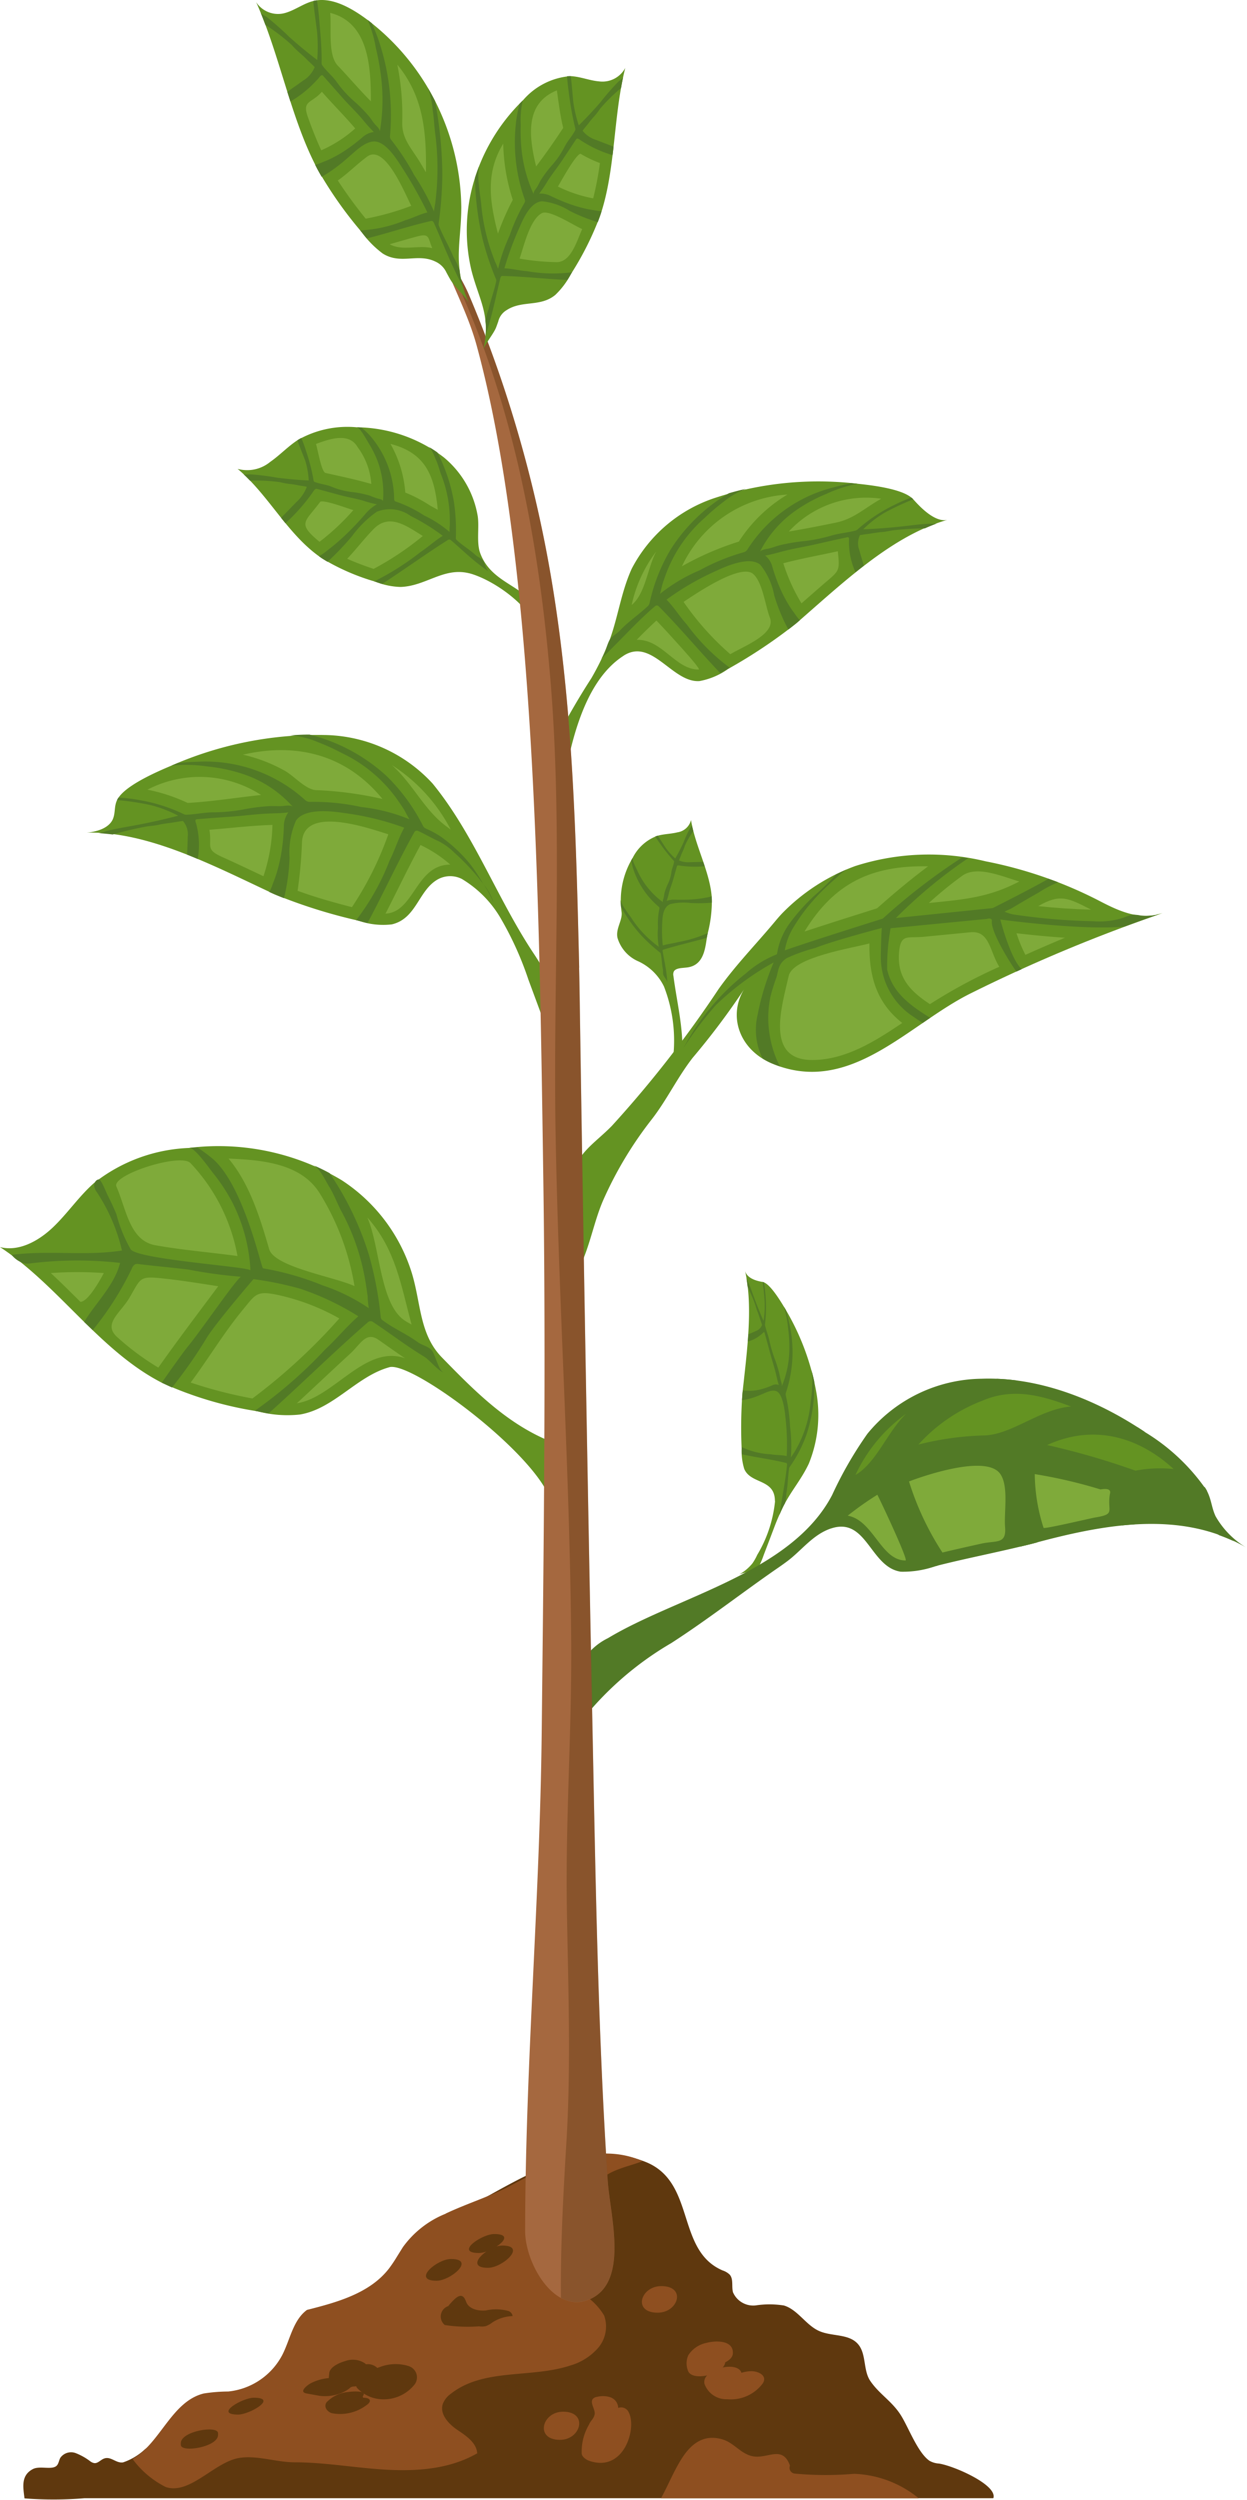 <svg id="Group_2863" data-name="Group 2863" xmlns="http://www.w3.org/2000/svg" xmlns:xlink="http://www.w3.org/1999/xlink" width="97.085" height="194.579" viewBox="0 0 97.085 194.579">
  <defs>
    <clipPath id="clip-path">
      <rect id="Rectangle_1078" data-name="Rectangle 1078" width="97.085" height="194.579" fill="none"/>
    </clipPath>
    <clipPath id="clip-path-3">
      <rect id="Rectangle_1076" data-name="Rectangle 1076" width="14.264" height="162.485" transform="translate(33.582 16.707)" fill="none"/>
    </clipPath>
  </defs>
  <g id="Group_2868" data-name="Group 2868" clip-path="url(#clip-path)">
    <g id="Group_2867" data-name="Group 2867">
      <g id="Group_2866" data-name="Group 2866" clip-path="url(#clip-path)">
        <path id="Path_3692" data-name="Path 3692" d="M73.1,191.76a1.7,1.7,0,0,1-.743-.22c-.89-.624-1.59-2.5-2.171-3.461-.7-1.16-1.708-1.687-2.431-2.752-.564-.833-.294-2.083-.941-2.849-.712-.844-2.043-.592-3.041-1.036-1.032-.46-1.658-1.654-2.737-1.984a7.144,7.144,0,0,0-2.19-.009,1.716,1.716,0,0,1-1.781-1.024c-.118-.457.051-1.014-.253-1.369a1.436,1.436,0,0,0-.555-.328c-3.667-1.573-2.05-6.921-6.045-8.466-5.609-2.17-10.574,2.1-15.376,4.324-2.371,1.1-10.1,12.779-13.681,13.926-1.839.588-5.187.353-6.835,1.553-1.077.79-1.985,1.783-3.045,2.593a4.733,4.733,0,0,1-1.692,1.011c-.554.091-.957-.511-1.5-.291-.256.1-.461.374-.736.348a.723.723,0,0,1-.3-.126,4.651,4.651,0,0,0-1.167-.658,1.023,1.023,0,0,0-1.185.375c-.117.216-.13.5-.326.647-.393.294-1.289-.048-1.813.228-.963.505-.742,1.462-.649,2.28a29.429,29.429,0,0,0,4.675-.013H77.335c.354-1.012-3.031-2.514-4.239-2.7" fill="#5f380e"/>
        <path id="Path_3693" data-name="Path 3693" d="M34.7,172.312a7.58,7.58,0,0,0-3.338,2.609l-.453.727a11.01,11.01,0,0,1-.624.93C28.8,178.5,26.26,179.207,23.9,179.8c-1.1.81-1.31,2.331-1.939,3.539a5.362,5.362,0,0,1-4.19,2.813,12.667,12.667,0,0,0-1.912.155c-2.506.621-3.369,3.863-5.538,5.1a7.26,7.26,0,0,0,2.584,2.181c1.88.626,3.778-1.941,5.709-2.262,1.381-.231,2.9.336,4.316.337,2.05,0,4.08.325,6.119.5,2.761.244,5.686.189,8.105-1.2-.058-.834-.864-1.36-1.545-1.822s-1.391-1.222-1.137-2.017a1.759,1.759,0,0,1,.633-.8c2.556-2.011,6.246-1.186,9.312-2.2a4.533,4.533,0,0,0,2.173-1.393,2.557,2.557,0,0,0,.444-2.494,4.879,4.879,0,0,0-2.032-1.87c-3.187-2.158.335-3.49.906-5.792.218-.878.039-1.808.586-2.589.76-1.087,2.4-1.309,3.532-1.767-3.557-1.558-7.214.28-10.351,1.948-1.449.772-3.32,1.352-4.98,2.137" fill="#8e4f20"/>
        <path id="Path_3694" data-name="Path 3694" d="M71.521,194.459a8.413,8.413,0,0,0-5.022-1.9,26.343,26.343,0,0,1-4.494-.005c-.082-.011-.125-.01-.172-.018a.452.452,0,0,1-.33-.616c-.614-1.691-1.817-.41-3.038-.76-.883-.252-1.361-1.054-2.283-1.3-1.41-.381-2.378.339-3.154,1.588-.616.991-1.042,2.074-1.566,3.013Z" fill="#8e4f20"/>
        <path id="Path_3695" data-name="Path 3695" d="M43.844,187.723c-1.66,0-2.22,2.192-.253,2.192,1.66,0,2.22-2.192.253-2.192" fill="#8e4f20"/>
        <path id="Path_3696" data-name="Path 3696" d="M48.957,187.789a.651.651,0,0,0-.828-.359.905.905,0,0,0-.594-.825,1.871,1.871,0,0,0-1.052-.036.526.526,0,0,0-.342.174c-.217.313.228.83.153,1.192s-.318.488-.431.784a4.125,4.125,0,0,0-.574,2.274c.032.275.384.486.6.56,2.71.919,3.7-2.558,3.067-3.764" fill="#8e4f20"/>
        <path id="Path_3697" data-name="Path 3697" d="M58.591,184.571a2.584,2.584,0,0,0-.864.127c-.149-.46-.811-.553-1.464-.415a.715.715,0,0,0,.2-.4c.313-.164.572-.385.593-.674.074-1.091-1.381-1.029-2.087-.835a2.195,2.195,0,0,0-1.377.948,1.529,1.529,0,0,0-.044,1.17c.132.478.829.558,1.509.406a.712.712,0,0,0-.213.647,1.8,1.8,0,0,0,1.775,1.208,3.1,3.1,0,0,0,2.771-1.239c.374-.591-.324-.916-.8-.939" fill="#8e4f20"/>
        <path id="Path_3698" data-name="Path 3698" d="M51.484,177.948c-1.615,0-2.257,2.07-.284,2.07,1.615,0,2.257-2.07.284-2.07" fill="#8e4f20"/>
        <path id="Path_3699" data-name="Path 3699" d="M31.838,184.179a3.423,3.423,0,0,0-2.276.074c-.054.018-.12.039-.19.065a1.044,1.044,0,0,0-.766-.294c-.23.006-.072.034-.182-.057a1.713,1.713,0,0,0-1.546-.184c-.4.111-1.2.435-1.248.952-.011.124-.022.249-.032.373a3.767,3.767,0,0,0-1.383.391c-.225.114-1.017.684-.347.805l1,.182a3.37,3.37,0,0,0,2.028-.371,2.1,2.1,0,0,0,.415-.3c.049-.015.1-.032.153-.05.106,0,.19-.014.271-.02a.359.359,0,0,0,.117.182,2.785,2.785,0,0,0,1.984.833,3.057,3.057,0,0,0,2.466-1.187.92.92,0,0,0-.462-1.39" fill="#5f380e"/>
        <path id="Path_3700" data-name="Path 3700" d="M28.28,186.633a.122.122,0,0,1,0-.165c.3-.442-1.052-.3-1.157-.279a2.646,2.646,0,0,0-1.7.806c-.242.358.054.728.4.842a3.4,3.4,0,0,0,2.629-.564c.1-.07.389-.254.341-.437s-.391-.2-.508-.2" fill="#5f380e"/>
        <path id="Path_3701" data-name="Path 3701" d="M35.113,175.837c-1.1,0-3.074,1.694-1.125,1.694,1.1,0,3.074-1.694,1.125-1.694" fill="#5f380e"/>
        <path id="Path_3702" data-name="Path 3702" d="M36.191,178.941c-.308-.538-.763-.047-1.2.446a.8.8,0,0,0-.082.115.852.852,0,0,0-.276,1.477,11.948,11.948,0,0,0,2.659.1,1.469,1.469,0,0,0,.525-.014,1.942,1.942,0,0,0,.523-.292,3.045,3.045,0,0,1,1.568-.491.488.488,0,0,0-.334-.4,3.7,3.7,0,0,0-1.771-.035c-.6.045-1.317-.122-1.515-.685a1.488,1.488,0,0,0-.1-.219" fill="#5f380e"/>
        <path id="Path_3703" data-name="Path 3703" d="M39.108,174.792a1.606,1.606,0,0,0-.457.076c.662-.428,1-.973-.177-.973-.959,0-3.118,1.476-1.181,1.476a1.855,1.855,0,0,0,.586-.122c-.757.514-1.181,1.275.114,1.275,1.12,0,3.065-1.732,1.115-1.732" fill="#5f380e"/>
        <path id="Path_3704" data-name="Path 3704" d="M14.077,190.181v.125c0,.638,2.9.175,2.9-.777V189.4c0-.638-2.9-.175-2.9.777" fill="#5f380e"/>
        <path id="Path_3705" data-name="Path 3705" d="M19.759,186.636c-.879,0-3.14,1.312-1.216,1.312.879,0,3.14-1.312,1.216-1.312" fill="#5f380e"/>
        <path id="Path_3706" data-name="Path 3706" d="M36.508,44.619c-1.976-.479-3.355,1.007-5.322,1.069a5.566,5.566,0,0,1-1.928-.4,17.15,17.15,0,0,1-4.2-1.834c-2.649-1.78-4.112-4.906-6.558-6.958a2.818,2.818,0,0,0,2.537-.543c.753-.522,1.389-1.215,2.159-1.71a7.778,7.778,0,0,1,4.563-.984,11.322,11.322,0,0,1,6.793,2.34,7.55,7.55,0,0,1,2.636,4.545c.146.9-.114,2.077.205,2.928,1.122,3,4.968,2.372,4.558,6.262-.482-2.021-3.284-4.041-5.2-4.65-.082-.025-.162-.047-.241-.067" fill="#649322"/>
        <path id="Path_3707" data-name="Path 3707" d="M19.491,36.922a19,19,0,0,1,2.08.261c.816.1,1.639.182,2.465.217a6.489,6.489,0,0,0-.272-1.544c-.2-.53-.423-1.048-.607-1.584.1-.068.2-.125.3-.181a9.152,9.152,0,0,1,.352.958,15.032,15.032,0,0,1,.6,2.318.2.2,0,0,0,.042.116.172.172,0,0,0,.059.033c.436.172.916.2,1.34.384a5.8,5.8,0,0,0,1.494.392,8.074,8.074,0,0,1,1.465.294,6.159,6.159,0,0,0,.594.221c.1.024.427.068.411.226a7.25,7.25,0,0,0-.388-3.066,7.894,7.894,0,0,0-.716-1.455c-.131-.21-.677-1.237-.926-1.249.122.006.245.017.368.025a7.622,7.622,0,0,1,.615.579,7.681,7.681,0,0,1,1.92,5.009.184.184,0,0,0,.143.171,9.76,9.76,0,0,1,2.195,1.081A8.7,8.7,0,0,1,35,41.409a4.1,4.1,0,0,1,.023-.542c0-.252,0-.5-.01-.755a9.581,9.581,0,0,0-.649-3.117c-.149-.382-.241-.809-.411-1.174-.132-.282-.319-.891-.593-1.05q.357.207.694.447a13.345,13.345,0,0,1,1.278,3.8,15.067,15.067,0,0,1,.158,2.851.249.249,0,0,0,.008.082.236.236,0,0,0,.067.09c.453.43,1,.737,1.452,1.159.2.187.484.252.614.48s.21.671.444.822c-.32-.207-.612-.435-.852-.622-.742-.576-1.412-1.233-2.126-1.84a.189.189,0,0,0-.224-.012c-1.733,1.1-3.4,2.305-5.117,3.425-.166-.051-.331-.1-.5-.16l-.119-.039a20.868,20.868,0,0,0,3.592-2.275c.6-.4,1.131-.886,1.74-1.274a16.278,16.278,0,0,0-2.5-1.544,2.751,2.751,0,0,0-2.633-.328,8.406,8.406,0,0,0-1.918,1.885A21.1,21.1,0,0,1,25.5,43.729c-.149-.087-.294-.178-.438-.273-.076-.052-.148-.108-.222-.161a4.071,4.071,0,0,0,.666-.468q.327-.248.641-.513c.428-.362.836-.746,1.23-1.146s.747-.789,1.1-1.2a3.063,3.063,0,0,1,.868-.711,8.726,8.726,0,0,1-1.09-.292c-.615-.175-1.247-.276-1.86-.446L24.7,38.06a.175.175,0,0,0-.113-.005c-.122.05-.222.247-.294.347q-.17.232-.343.459a14.885,14.885,0,0,1-1.725,1.868c-.114-.14-.228-.28-.34-.42,0-.006,1.069-1.1,1.168-1.208a3.1,3.1,0,0,0,.836-1.208c-.2-.049-.411-.072-.615-.107a7,7,0,0,0-.789-.124,5.123,5.123,0,0,1-.688-.133,14.279,14.279,0,0,0-2.333-.118c-.163-.171-.331-.338-.5-.5.063.059.431.009.525.011" fill="#527a26"/>
        <path id="Path_3708" data-name="Path 3708" d="M60.33,116.835c0-1.753-1.882-1.287-2.389-2.5a4.813,4.813,0,0,1-.2-1.586,36,36,0,0,1,.059-4.266c.338-3.188.851-6.725.209-9.549.193.675,1.138.807,1.381.857.422.087,1.02.891,1.634,1.91a19.222,19.222,0,0,1,2.5,6.5,10.089,10.089,0,0,1-.55,5.719c-.554,1.185-1.308,2.044-1.9,3.165a16.664,16.664,0,0,0-.795,1.8q-.411,1.082-.824,2.166a6.634,6.634,0,0,1-.5,1.119.32.32,0,0,1-.077.1.236.236,0,0,1-.129.032,4.018,4.018,0,0,0-1.2.251,3.534,3.534,0,0,0,1.027-.857,4.035,4.035,0,0,0,.376-.663,10.05,10.05,0,0,0,1.39-4.195" fill="#649322"/>
        <path id="Path_3709" data-name="Path 3709" d="M58.24,99.784c.178.386.354.916.531,1.383.213.558.436,1.114.673,1.65a7.561,7.561,0,0,0,.09-1.42c-.025-.544-.086-1.088-.159-1.611a.383.383,0,0,1,.1.029c.053.31.093.626.119.962a11.438,11.438,0,0,1-.028,2.245.608.608,0,0,0-.006.122.574.574,0,0,0,.013.065c.1.411.24.736.332,1.161a10.209,10.209,0,0,0,.373,1.294,11.066,11.066,0,0,1,.387,1.214c.046.2.071.394.127.585.025.089.118.344.062.467a7.64,7.64,0,0,0,.6-2.879,11.02,11.02,0,0,0-.1-1.7,8.838,8.838,0,0,0-.317-1.63c.049.081.1.166.145.25.084.284.163.574.23.872a9.994,9.994,0,0,1-.219,5.547.439.439,0,0,0-.01.243,14.185,14.185,0,0,1,.327,2.416,11.9,11.9,0,0,1,.062,2.411c.006-.037.243-.366.278-.43.123-.209.24-.419.349-.635a9.18,9.18,0,0,0,.9-3.11c.049-.434.12-.87.128-1.307a5.634,5.634,0,0,0-.048-1.325c.078.283.149.573.212.868a12,12,0,0,1-.61,4.17,10.323,10.323,0,0,1-1.285,2.475.331.331,0,0,0-.069.189c-.089.654-.09,1.263-.206,1.89a3.514,3.514,0,0,1-.11.77,5.023,5.023,0,0,0-.418.9c.045-.357.108-.718.155-1.017.147-.921.33-1.887.425-2.863.009-.085-.018-.148-.066-.16-1.153-.284-2.329-.428-3.447-.674-.006-.149-.011-.3-.015-.454l0-.11a5.871,5.871,0,0,0,2.281.565c.4.075.827.042,1.225.138a18.574,18.574,0,0,0-.1-2.992c-.084-.88-.27-1.89-.713-2.062-.375-.147-.862.147-1.279.306a5.419,5.419,0,0,1-1.389.4c.011-.169.023-.339.038-.512.007-.091.017-.184.026-.277-.006.056.327.047.364.049a3.018,3.018,0,0,0,.38,0,3.975,3.975,0,0,0,.791-.145,5.51,5.51,0,0,0,.76-.277.607.607,0,0,1,.506-.022c-.1-.289-.17-.653-.252-.974-.141-.557-.307-1.057-.448-1.6q-.2-.738-.4-1.459a.177.177,0,0,0-.032-.075c-.045-.036-.112.066-.154.1-.065.057-.13.112-.2.164a2.474,2.474,0,0,1-.926.455c.015-.185.029-.369.041-.553,0-.007.543-.234.59-.264a.8.8,0,0,0,.474-.471c-.049-.164-.1-.313-.157-.465-.066-.2-.13-.408-.2-.578-.064-.153-.113-.341-.17-.516-.191-.565-.4-.98-.6-1.43-.025-.221-.056-.441-.09-.656a1.719,1.719,0,0,0,.133.295" fill="#527a26"/>
        <path id="Path_3710" data-name="Path 3710" d="M60.884,71.105a15.26,15.26,0,0,1,5.7-3.693,18.776,18.776,0,0,1,10.153-.368,33.068,33.068,0,0,1,8.729,3.015c1.456.758,3.2,1.651,5.042,1.023A122.951,122.951,0,0,0,75.617,77.3c-4.909,2.418-9.4,8-15.471,5.5-2.59-1.068-3.478-3.707-2.223-5.779a57.462,57.462,0,0,1-3.995,5.317c-1.209,1.557-2.012,3.288-3.206,4.817a29.662,29.662,0,0,0-3.74,6.224c-.9,2.037-1.161,4.508-2.484,6.284-.188-2.639.045-5.254.045-7.894.241-1.96,1.776-2.775,3.1-4.14a87.923,87.923,0,0,0,8.3-10.638c1.346-1.9,2.981-3.555,4.47-5.354.149-.178.305-.355.468-.529" fill="#649322"/>
        <path id="Path_3711" data-name="Path 3711" d="M58.985,78.987a20.276,20.276,0,0,1,1.249-4.071,21.074,21.074,0,0,0-4.5,3.321,27.617,27.617,0,0,0-2.512,3.322,18.162,18.162,0,0,1,4.821-5.769,8.229,8.229,0,0,1,2.365-1.478.166.166,0,0,0,.071-.037.087.087,0,0,0,.02-.048,5.448,5.448,0,0,1,.974-2.35,15.564,15.564,0,0,1,1.891-2.126,19.545,19.545,0,0,0,1.726-1.685c.269-.135.543-.265.832-.387a4.239,4.239,0,0,0-.78.627q-.4.342-.781.7a16.344,16.344,0,0,0-1.4,1.493,13.749,13.749,0,0,0-1.142,1.611,4.97,4.97,0,0,0-.717,1.867c1.968-.7,7.626-2.472,7.626-2.472a47.943,47.943,0,0,1,6.176-4.762c.155.021.312.038.466.061a37.4,37.4,0,0,0-5.618,4.655l7.537-.775s2.92-1.461,4.339-2.28c.252.091.508.178.756.272a8.738,8.738,0,0,0-1.51.794c-.513.288-1.02.581-1.525.88-.2.117-.395.233-.592.35-.171.1-.384.16-.543.27a4.709,4.709,0,0,0,.611.2,48.68,48.68,0,0,0,6.307.538,6,6,0,0,0,2.315-.269,5.175,5.175,0,0,1,.722-.24,3.023,3.023,0,0,1,.681.072,4.066,4.066,0,0,0,1.325-.1c.109-.027.217-.058.325-.1-.994.34-1.97.689-2.937,1.048-3.243.331-9.684-.546-9.684-.546s.772,3.041,1.665,3.867l-.411.185c-.36-.469-2.014-3.072-1.912-3.931.023-.2-.187-.232-.384-.167l-7.5.727a17.107,17.107,0,0,0-.268,3.212c.4,1.792,1.8,2.8,3.348,3.76l-.585.4c-.253-.169-.509-.336-.755-.509a5.527,5.527,0,0,1-2.5-4.771c0-.14.044-2.1.087-2.114,0,0-3.8.988-5.191,1.558a12.616,12.616,0,0,0-2.24.8c-.666.455-.627.982-.791,1.51a14.944,14.944,0,0,0-.456,1.473,7.974,7.974,0,0,0-.1,2.747,8.4,8.4,0,0,0,.717,2.455c.041.08.092.155.136.234-.2-.065-.393-.137-.592-.219a5.494,5.494,0,0,1-.76-.393c-.023-.044-.053-.085-.076-.13a5.058,5.058,0,0,1-.323-3.288" fill="#527a26"/>
        <path id="Path_3712" data-name="Path 3712" d="M30.31,106.425c-2.527.691-4.314,3.232-6.954,3.68a9.119,9.119,0,0,1-3.314-.252,28.356,28.356,0,0,1-7.445-2.224c-4.844-2.481-8.028-7.563-12.6-10.56,1.442.377,2.973-.443,4.109-1.519s2.032-2.42,3.2-3.452A12.711,12.711,0,0,1,14.7,89.356a18.659,18.659,0,0,1,11.9,2.508,13.318,13.318,0,0,1,5.477,7.275c.709,2.369.58,4.73,2.332,6.527,2.361,2.422,4.785,4.889,7.926,6.308a1.144,1.144,0,0,1,.581.422,1.2,1.2,0,0,1,.072.653,16.923,16.923,0,0,0-.015,4.072c-.758-3.626-10.858-11.188-12.659-10.7" fill="#649322"/>
        <path id="Path_3713" data-name="Path 3713" d="M1.752,97.591c2.589-.207,5.149.15,7.744-.251a14,14,0,0,0-1.937-4.515,1.025,1.025,0,0,1-.231-.562c0-.217.181-.471.384-.452.173.016.558,1.005.653,1.193q.371.73.692,1.491a11.11,11.11,0,0,0,1.125,2.764c.663.793,9.306,1.35,9.317,1.628a13.086,13.086,0,0,0-1.374-5.223,13.927,13.927,0,0,0-1.539-2.357c-.268-.335-1.422-1.99-1.843-1.954.207-.018.414-.027.621-.04a12.7,12.7,0,0,1,1.166.862c2.452,2.068,3.808,8.53,3.949,8.551a21.9,21.9,0,0,1,4.643,1.328,14.6,14.6,0,0,1,3.588,1.771,8.131,8.131,0,0,1-.089-.944c-.061-.436-.122-.872-.2-1.306a17.31,17.31,0,0,0-1.82-5.252c-.34-.627-.594-1.346-.965-1.94-.287-.459-.743-1.471-1.239-1.685q.647.281,1.265.618A23.824,23.824,0,0,1,28.7,97.6a27.54,27.54,0,0,1,.939,4.9.44.44,0,0,0,.032.14.385.385,0,0,0,.133.139c.859.644,1.843,1.051,2.7,1.679.381.278.866.327,1.138.691s.484,1.5.912,1.711c-.584-.286-1.1-1-1.547-1.27-1.373-.829-2.648-1.816-3.985-2.7a.305.305,0,0,0-.376.03c-2.636,2.294-5.131,4.765-7.737,7.1-.29-.051-.579-.108-.865-.165l-.207-.042a35.028,35.028,0,0,0,5.461-4.756c.9-.833,1.68-1.792,2.6-2.6a21.182,21.182,0,0,0-4.509-2.14,26.062,26.062,0,0,0-3.656-.749s-2.829,3.291-3.608,4.515A36.144,36.144,0,0,1,13.393,108c-.268-.118-.8-.375-.8-.375s1.606-2.3,2.047-2.831c1.036-1.258,3.6-5.028,4.115-5.415a36.721,36.721,0,0,1-4.056-.552c-1.3-.163-2.61-.273-3.91-.434a.478.478,0,0,0-.267.019.634.634,0,0,0-.254.323,24.072,24.072,0,0,1-3.048,4.8l-.67-.641c.949-1.537,2.369-2.87,2.8-4.592a29.863,29.863,0,0,0-6.878.025,2.146,2.146,0,0,1-.529.022,1.877,1.877,0,0,1-1.036-.672c.282-.037.563-.065.844-.088" fill="#527a26"/>
        <path id="Path_3714" data-name="Path 3714" d="M64.706,118.973c2.781-.92,3.03,3.012,5.422,3.367a7.617,7.617,0,0,0,2.731-.44c2.292-.59,4.757-1.055,7.433-1.722,5.553-1.511,11.666-2.708,16.793.317a6.72,6.72,0,0,1-2.446-2.472c-.329-.711-.309-1.281-.691-2.01a15.694,15.694,0,0,0-4.774-4.519c-3.461-2.344-8.049-4.347-12.767-4.175a11.674,11.674,0,0,0-8.875,4.283,29.953,29.953,0,0,0-2.745,4.765c-3.15,6.046-12.013,7.877-17.451,11.144a4.815,4.815,0,0,0-2.033,1.872,8.61,8.61,0,0,0-.262,4.866,24.952,24.952,0,0,1,7.22-6.352c2.791-1.8,5.447-3.872,8.189-5.774q.4-.271.78-.553c1.158-.842,2.031-2.119,3.476-2.6" fill="#527a26"/>
        <path id="Path_3715" data-name="Path 3715" d="M95.43,119.473a26.542,26.542,0,0,0-2.915-1.866c-1.177-.685-2.359-1.322-3.517-1.941a6.827,6.827,0,0,1,2.272-.189,14.849,14.849,0,0,1,2.7.575,3.06,3.06,0,0,0-.166-.287,9.906,9.906,0,0,0-1.606-.4,10.106,10.106,0,0,0-3.667,0,.6.6,0,0,1-.2.016.691.691,0,0,1-.121-.03c-.806-.245-1.5-.572-2.319-.753-.883-.191-1.795-.447-2.577-.7a14.819,14.819,0,0,0-2.428-.615c-.377-.053-.741-.053-1.114-.121-.173-.032-.686-.159-.856.008a8.491,8.491,0,0,1,4.42-2.185,11.116,11.116,0,0,1,2.9-.1,10,10,0,0,1,2.9.58c-.175-.117-.357-.232-.537-.348a15.192,15.192,0,0,0-1.605-.462,10.519,10.519,0,0,0-9.124,1.916.572.572,0,0,1-.408.111,14.782,14.782,0,0,0-4.317.347,12.294,12.294,0,0,0-3.973,1.2c.055-.035.424-.732.5-.844.255-.381.515-.752.791-1.107a11.876,11.876,0,0,1,4.476-3.541A15.047,15.047,0,0,1,77,107.88a6.392,6.392,0,0,1,2.223-.414c-.53-.072-1.062-.12-1.6-.141a13.623,13.623,0,0,0-6.42,3.332,16.065,16.065,0,0,0-3.1,4.182.765.765,0,0,1-.084.133.666.666,0,0,1-.166.133,25.307,25.307,0,0,0-2.726,1.736c-.373.313-.742.388-1.04.806a12.018,12.018,0,0,1-.989,1.568c.455-.382.92-.793,1.315-1.118a27.316,27.316,0,0,1,4.035-2.876c.128-.071.246-.056.3.038,1.2,2.234,2.2,4.617,3.344,6.842.253-.064.51-.134.768-.2l.186-.049a15.763,15.763,0,0,1-2.446-4.514c-.387-.8-.613-1.712-1.028-2.491a17.235,17.235,0,0,1,5-1.365c1.542-.228,3.414-.187,4.052.751.544.792.409,1.976.442,2.955a14.788,14.788,0,0,0,.333,3.206c.3-.07.594-.141.895-.215.161-.039.323-.084.485-.124-.1.025-.338-.725-.37-.809a8.916,8.916,0,0,1-.287-.854,11.858,11.858,0,0,1-.354-1.817,15.6,15.6,0,0,1-.1-1.791,1.9,1.9,0,0,0-.355-1.148c.576.129,1.266.19,1.891.294,1.083.181,2.1.466,3.162.724.976.24,1.948.515,2.909.828a.416.416,0,0,1,.161.076c.106.112,0,.285-.03.391-.038.161-.073.325-.1.491a6.393,6.393,0,0,0,.057,2.295c.322-.034.644-.063.966-.083.01,0-.1-1.354-.1-1.478,0-.373-.072-.926.359-1.194.33.124.644.274.959.415.4.18.835.363,1.2.569.33.185.7.337,1.062.522a23.675,23.675,0,0,1,3.1,2.01c.4.143.79.3,1.176.483a6.817,6.817,0,0,1-.646-.5" fill="#527a26"/>
        <path id="Path_3716" data-name="Path 3716" d="M48.55,51.039c2.2-1.418,3.788,2.11,5.9,1.977a5.506,5.506,0,0,0,2.23-.943,39.681,39.681,0,0,0,5.3-3.543c3.621-3.141,7.48-6.856,11.773-8.061-1.072.222-2.327-1.254-2.669-1.619-.6-.637-2.3-.988-4.286-1.192a25.872,25.872,0,0,0-11.055,1.073,11.283,11.283,0,0,0-6.561,5.538c-.853,1.883-1.066,3.839-1.79,5.74a20.885,20.885,0,0,1-1.354,2.785,55.233,55.233,0,0,0-2.949,5.146,4.088,4.088,0,0,0-.27,2.043,6.947,6.947,0,0,0,.266,1.577c.044.132.473,1.313.594.583.595-3.563,1.56-8.975,4.871-11.1" fill="#649322"/>
        <path id="Path_3717" data-name="Path 3717" d="M72.41,40.766c-.689.015-1.561.147-2.351.228-.948.1-1.9.172-2.852.206a8.418,8.418,0,0,1,1.682-1.3A19.766,19.766,0,0,1,71.1,38.87a.884.884,0,0,0-.148-.137,11.621,11.621,0,0,0-1.346.58,12.548,12.548,0,0,0-2.794,1.857.625.625,0,0,1-.146.109.618.618,0,0,1-.1.031c-.633.164-1.2.192-1.844.381a12.616,12.616,0,0,1-2.056.422,14.063,14.063,0,0,0-1.974.333c-.3.08-.579.2-.883.26-.14.028-.569.079-.661.273a8.721,8.721,0,0,1,2.934-3.329,12.3,12.3,0,0,1,2.258-1.209,10.465,10.465,0,0,1,2.416-.787c-.157-.015-.32-.026-.48-.04-.455.089-.911.192-1.363.319a11.142,11.142,0,0,0-6.727,4.847.489.489,0,0,1-.3.212,16.275,16.275,0,0,0-3.415,1.4,13.119,13.119,0,0,0-3.1,1.843c.04-.041.18-.7.22-.814.123-.372.252-.739.4-1.1a10.807,10.807,0,0,1,2.878-4.015,15.652,15.652,0,0,1,1.495-1.27,6.223,6.223,0,0,1,1.724-.988q-.67.148-1.337.344a13.408,13.408,0,0,0-4.544,4.39,13.911,13.911,0,0,0-1.634,4.149.658.658,0,0,1-.041.128.549.549,0,0,1-.117.14c-.721.677-1.485,1.171-2.141,1.872-.289.312-.642.417-.844.8s-.364,1.161-.653,1.429c.4-.363.78-.76,1.1-1.08.989-.99,1.994-2.076,3.112-3.024a.2.2,0,0,1,.278-.019c1.686,1.7,3.221,3.553,4.818,5.225.2-.11.393-.226.59-.342l.14-.084a15.791,15.791,0,0,1-3.338-3.361c-.556-.61-1-1.349-1.585-1.939a20.746,20.746,0,0,1,3.881-2.247c1.205-.57,2.69-1.073,3.415-.472a5.324,5.324,0,0,1,1.09,2.389A13.881,13.881,0,0,0,61.378,49c.2-.155.4-.311.6-.474.108-.088.213-.18.32-.269-.065.054-.436-.51-.482-.57-.152-.2-.3-.417-.432-.639a10.739,10.739,0,0,1-.73-1.44,13.888,13.888,0,0,1-.526-1.5,1.631,1.631,0,0,0-.555-.865c.477-.069,1.018-.242,1.516-.365.861-.214,1.682-.339,2.523-.537q1.158-.264,2.3-.51a.241.241,0,0,1,.131-.007c.1.047.048.242.05.342,0,.154.008.306.018.459a5.764,5.764,0,0,0,.493,1.918c.215-.175.432-.346.65-.515,0-.01-.331-1.1-.35-1.2a1.45,1.45,0,0,1,.049-1.173c.261-.051.514-.076.765-.113.322-.047.663-.111.959-.13.266-.017.558-.088.845-.131A23.02,23.02,0,0,1,72,41.13c.308-.136.619-.263.929-.379a2.326,2.326,0,0,1-.524.015" fill="#527a26"/>
        <path id="Path_3718" data-name="Path 3718" d="M35.979,68.428a2,2,0,0,0-1.838-.009c-1.563.823-1.678,3.073-3.634,3.534a5.824,5.824,0,0,1-2.6-.288A40.985,40.985,0,0,1,21.356,69.6c-4.668-2.175-9.744-4.883-14.593-4.791,1.191-.107,1.824-.562,2.03-1.064s.079-1.009.342-1.506c.453-.867,2.15-1.782,4.191-2.634a28.3,28.3,0,0,1,11.938-2.393,11.661,11.661,0,0,1,8.417,3.779c3.22,3.938,5.04,8.975,7.859,13.214,1.484,2.233,2.732,4.873,2.259,7.513-.028.167-.1.37-.272.387s-.291-.183-.354-.352q-1.017-2.75-2.035-5.5a25.359,25.359,0,0,0-2.083-4.645,8.624,8.624,0,0,0-3.076-3.178" fill="#649322"/>
        <path id="Path_3719" data-name="Path 3719" d="M38.4,70.189a4.143,4.143,0,0,0-.737-1.332,16.989,16.989,0,0,0-2.28-2.477,4.81,4.81,0,0,0-1.213-.891c-.544-.237-1.057-.556-1.6-.8a.219.219,0,0,0-.3.069c-1.313,2.345-2.427,4.8-3.655,7.083-.238-.054-.476-.114-.714-.174-.057-.015-.114-.031-.172-.044a18.469,18.469,0,0,0,2.6-4.633c.42-.825.692-1.752,1.142-2.563a21.551,21.551,0,0,0-4.7-1.145c-1.424-.22-3.125-.279-3.726.59a6.128,6.128,0,0,0-.5,2.883,15.918,15.918,0,0,1-.434,3.158c-.253-.1-.507-.2-.763-.312-.137-.058-.272-.122-.409-.182.082.036.32-.68.351-.759.107-.265.2-.537.283-.816a12.382,12.382,0,0,0,.378-1.761,15.911,15.911,0,0,0,.148-1.756,1.887,1.887,0,0,1,.349-1.094c-.521.078-1.137.068-1.7.1-.966.049-1.864.178-2.8.238q-1.293.088-2.558.191a.283.283,0,0,0-.141.035c-.089.081.016.272.042.378.04.164.075.328.105.494a6.428,6.428,0,0,1,0,2.192c-.274-.116-.548-.23-.823-.339-.008-.01.049-1.27.042-1.387a1.576,1.576,0,0,0-.372-1.229c-.288.029-.561.083-.835.125-.352.053-.729.093-1.046.168-.285.067-.613.086-.926.131a25.6,25.6,0,0,0-2.662.627c-.363-.045-.724-.081-1.082-.105a2.477,2.477,0,0,0,.556-.151c.731-.2,1.684-.343,2.539-.509,1.025-.2,2.052-.426,3.083-.7a9.689,9.689,0,0,0-2.147-.825,20.885,20.885,0,0,0-2.611-.391,1.037,1.037,0,0,1,.119-.193,12.514,12.514,0,0,1,1.575.186,13.021,13.021,0,0,1,3.448,1.078.613.613,0,0,0,.184.068.563.563,0,0,0,.108,0c.712-.027,1.321-.179,2.046-.183a13.536,13.536,0,0,0,2.282-.211,15.371,15.371,0,0,1,2.169-.277c.339-.01.665.026,1-.006.157-.015.622-.1.771.079a8.975,8.975,0,0,0-3.995-2.6,12.966,12.966,0,0,0-2.707-.561,11.138,11.138,0,0,0-2.76-.062c.161-.066.33-.13.495-.2.5-.051,1.012-.087,1.523-.1a11.556,11.556,0,0,1,8.4,2.993.5.5,0,0,0,.369.13,17.189,17.189,0,0,1,3.979.4,13.678,13.678,0,0,1,3.774.963c-.054-.03-.382-.688-.453-.793-.231-.356-.467-.7-.718-1.037a11.152,11.152,0,0,0-4.122-3.34,16.3,16.3,0,0,0-1.921-.87,6.5,6.5,0,0,0-2.085-.5c.5-.038,1-.06,1.5-.062a13.791,13.791,0,0,1,5.979,3.205,14.539,14.539,0,0,1,2.85,3.88.582.582,0,0,0,.078.123.559.559,0,0,0,.161.111,7.726,7.726,0,0,1,1.073.568,11.3,11.3,0,0,1,2.448,2.3,14.519,14.519,0,0,1,.9,1.375,7.1,7.1,0,0,1,.8,1.444" fill="#527a26"/>
        <path id="Path_3720" data-name="Path 3720" d="M45.094,75.319c-.246-10.178-.474-20.207-2.162-30.235a100.511,100.511,0,0,0-3.7-14.915q-1.238-3.728-2.757-7.3c-.726-1.7-2.661-4.327-2.9-6.158.47,3.653,2.573,6.664,3.532,10.173,4.564,16.687,4.877,43.095,5.193,64.955.207,14.349.03,28.7-.126,43.049-.142,12.956-1.274,25.844-1.29,38.749,0,2.533,2.212,6.375,4.843,5.411,3.33-1.222,1.772-6.567,1.59-9.274-.729-10.927-.934-22.488-1.152-33.307q-.569-28.18-1-56.362c-.026-1.593-.042-3.188-.081-4.782" fill="#a5683f"/>
        <g id="Group_2865" data-name="Group 2865" opacity="0.4">
          <g id="Group_2864" data-name="Group 2864">
            <g id="Group_2863-2" data-name="Group 2863" clip-path="url(#clip-path-3)">
              <path id="Path_3721" data-name="Path 3721" d="M47.324,169.77c-.73-10.928-.935-22.488-1.152-33.308q-.569-28.179-1-56.361c-.027-1.594-.042-3.188-.081-4.782-.247-10.178-.474-20.208-2.163-30.236a100.449,100.449,0,0,0-3.7-14.915q-1.236-3.726-2.758-7.3c-.724-1.7-2.66-4.327-2.9-6.158a13.969,13.969,0,0,0,.533,2.352c5.416,10.176,7.758,21.992,8.739,33.722.987,11.793.208,23.585.413,35.4.23,13.233,1.118,26.442,1.216,39.679.051,6.878-.45,13.746-.339,20.616.1,6.123.336,12.162-.035,18.28-.233,3.841-.466,7.966-.427,12.1a2.411,2.411,0,0,0,2.051.184c3.33-1.221,1.773-6.566,1.591-9.273" fill="#5f380e"/>
            </g>
          </g>
        </g>
        <path id="Path_3722" data-name="Path 3722" d="M34.765,21.23a1.729,1.729,0,0,0-.873-.871c-1.391-.671-2.691.263-4.1-.628a7.676,7.676,0,0,1-1.644-1.677,30.982,30.982,0,0,1-3.438-4.908C22.632,9.241,21.8,4.3,19.943.168A2.036,2.036,0,0,0,22.264.99c.743-.224,1.407-.741,2.161-.919,1.323-.312,2.807.446,4.176,1.47a18.357,18.357,0,0,1,5.656,7.126,18.62,18.62,0,0,1,1.658,7.486c-.01,2.813-.715,4.464.609,7.481-.2-.467-1.125-1.3-1.457-1.863-.123-.21-.217-.388-.3-.541" fill="#649322"/>
        <path id="Path_3723" data-name="Path 3723" d="M20.754,1.313a23.117,23.117,0,0,1,1.8,1.592c.706.628,1.421,1.222,2.145,1.765A13.637,13.637,0,0,0,24.687,2.5c-.1-.806-.219-1.614-.3-2.421a2.016,2.016,0,0,1,.292-.053c.07.468.128.947.17,1.455.093,1.13.209,2.267.189,3.372a.438.438,0,0,0,.021.176.32.32,0,0,0,.048.078c.359.485.779.809,1.126,1.3a8.634,8.634,0,0,0,1.262,1.408,11.231,11.231,0,0,1,1.251,1.262c.171.215.306.448.492.646.087.093.368.345.329.541a14.715,14.715,0,0,0,.11-4.213,19.259,19.259,0,0,0-.417-2.32,9.5,9.5,0,0,0-.634-2.179c.107.082.215.171.321.255.163.365.319.736.459,1.122a18.136,18.136,0,0,1,.956,7.656.433.433,0,0,0,.1.309,18.486,18.486,0,0,1,1.78,2.725,18.485,18.485,0,0,1,1.549,2.846c-.018-.048.09-.59.1-.689.036-.328.073-.655.1-.987a20.919,20.919,0,0,0-.113-4.436c-.075-.585-.093-1.194-.19-1.771a6.667,6.667,0,0,0-.368-1.72q.285.484.547,1a31.284,31.284,0,0,1,.569,5.7,29.008,29.008,0,0,1-.282,3.8.5.5,0,0,0-.006.111.571.571,0,0,0,.046.156c.337.832.774,1.559,1.113,2.38a6.029,6.029,0,0,1,.47.991,5.733,5.733,0,0,0,.272,1.334c-.252-.46-.478-.933-.662-1.319-.57-1.194-1.064-2.45-1.606-3.668-.048-.107-.125-.166-.2-.15-1.693.38-3.343.945-5.026,1.364-.14-.166-.278-.336-.415-.506l-.1-.123a10.277,10.277,0,0,0,3.509-.789c.588-.162,1.131-.469,1.725-.606a33.96,33.96,0,0,0-1.98-3.509c-.626-1-1.432-2.12-2.278-2.011-.722.092-1.388.8-1.973,1.292a11.934,11.934,0,0,1-2,1.456c-.117-.2-.234-.408-.346-.618-.059-.113-.115-.229-.173-.344.034.07.592-.181.657-.206.218-.082.432-.176.643-.28a9.651,9.651,0,0,0,1.256-.746c.393-.273.776-.574,1.151-.894a1.571,1.571,0,0,1,.871-.4,13.437,13.437,0,0,1-.92-1.035c-.517-.6-1.06-1.11-1.577-1.7q-.711-.807-1.425-1.613c-.031-.035-.065-.072-.1-.075-.115-.01-.232.187-.312.273-.121.133-.245.263-.37.389A8.472,8.472,0,0,1,22.61,7.9q-.12-.374-.239-.75c0-.009,1.108-.78,1.212-.864A2.214,2.214,0,0,0,24.5,5.224c-.168-.183-.353-.341-.527-.509a9.1,9.1,0,0,0-.68-.636,7.239,7.239,0,0,1-.589-.587,15.3,15.3,0,0,0-2.043-1.558c-.119-.32-.241-.638-.369-.95.046.114.379.271.462.329" fill="#527a26"/>
        <path id="Path_3724" data-name="Path 3724" d="M38.8,24.989a1.417,1.417,0,0,1,.656-.856c1.188-.776,2.613-.216,3.776-1.176a6.256,6.256,0,0,0,1.228-1.643,23.824,23.824,0,0,0,2.287-4.589c1.193-3.546.994-7.741,1.934-11.439A2.016,2.016,0,0,1,46.64,6.335c-.752-.065-1.486-.384-2.239-.409A5.423,5.423,0,0,0,40.722,7.8a14.482,14.482,0,0,0-3.953,6.77A13.481,13.481,0,0,0,36.693,21c.572,2.312,1.575,3.557.919,6.251.1-.417.811-1.247,1.013-1.766.075-.194.128-.354.179-.494" fill="#649322"/>
        <path id="Path_3725" data-name="Path 3725" d="M48.142,6.358a19.489,19.489,0,0,0-1.393,1.6c-.546.629-1.107,1.233-1.687,1.8a10.256,10.256,0,0,1-.424-1.785c-.07-.679-.115-1.363-.2-2.04a2.3,2.3,0,0,0-.289,0c.026.4.067.8.13,1.223a24.548,24.548,0,0,0,.5,2.8.34.34,0,0,1,.015.148.243.243,0,0,1-.03.072c-.244.457-.579.791-.81,1.254a6.981,6.981,0,0,1-.918,1.362,8.968,8.968,0,0,0-.937,1.238c-.12.2-.2.418-.34.611-.063.09-.279.342-.2.5a11.1,11.1,0,0,1-.948-3.447,14.138,14.138,0,0,1-.068-1.975A6.876,6.876,0,0,1,40.7,7.825c-.086.084-.169.174-.254.261-.081.326-.156.656-.212,1a13.258,13.258,0,0,0,.625,6.451.314.314,0,0,1-.034.27,14.075,14.075,0,0,0-1.147,2.527,13.631,13.631,0,0,0-.9,2.59,5.686,5.686,0,0,0-.235-.551c-.1-.263-.2-.527-.295-.8a15.459,15.459,0,0,1-.782-3.666c-.045-.494-.15-1-.174-1.487a4.818,4.818,0,0,1,.006-1.474q-.174.444-.32.909a22.91,22.91,0,0,0,.6,4.777,22.04,22.04,0,0,0,1.03,3.077.411.411,0,0,1,.027.09.391.391,0,0,1-.013.136c-.153.739-.423,1.406-.581,2.136a4.4,4.4,0,0,0-.249.891A4.081,4.081,0,0,1,37.8,26.1c.148-.42.267-.844.365-1.192.3-1.073.522-2.186.793-3.275.024-.095.086-.156.157-.154,1.687.04,3.37.24,5.055.314.1-.159.2-.321.293-.483l.07-.117a11.577,11.577,0,0,1-3.5-.085c-.592-.039-1.17-.2-1.763-.221a25.179,25.179,0,0,1,1.181-3.2c.393-.927.936-1.974,1.764-2.02a5.019,5.019,0,0,1,2.136.745,12.73,12.73,0,0,0,2.191.877c.072-.185.141-.372.2-.564.035-.1.064-.206.1-.31-.019.063-.6-.054-.667-.064-.223-.032-.446-.075-.667-.127a10.664,10.664,0,0,1-1.345-.412c-.428-.161-.853-.347-1.274-.551a1.752,1.752,0,0,0-.909-.189,10.392,10.392,0,0,0,.668-1c.373-.574.786-1.083,1.159-1.65l1.033-1.556c.023-.034.047-.069.079-.077.109-.027.259.116.352.175.142.09.286.176.43.26a9,9,0,0,0,1.99.851c.027-.218.052-.437.077-.656,0-.008-1.21-.464-1.325-.516a2.176,2.176,0,0,1-1.086-.727c.123-.178.267-.337.4-.5a7.3,7.3,0,0,1,.519-.633,5.633,5.633,0,0,0,.442-.578,13.52,13.52,0,0,1,1.632-1.609c.05-.282.1-.563.162-.841-.022.1-.308.284-.374.345" fill="#527a26"/>
        <path id="Path_3726" data-name="Path 3726" d="M53.8,63.834a1.285,1.285,0,0,1-1.065.955c-.505.127-1.063.124-1.559.271a3.482,3.482,0,0,0-1.918,1.713,6.4,6.4,0,0,0-.867,4.2c.1.651-.474,1.3-.317,2.027a2.888,2.888,0,0,0,1.641,1.838,4.168,4.168,0,0,1,1.98,1.954,11.643,11.643,0,0,1,.709,5.557,6.669,6.669,0,0,0,.676.255c.227-2.232-.366-4.44-.651-6.644a.526.526,0,0,1,.038-.351c.118-.195.4-.241.692-.269.12-.012.239-.021.349-.035,1.425-.19,1.4-1.767,1.58-2.611a10.126,10.126,0,0,0,.332-2.766c-.116-2.016-1.3-4.061-1.62-6.1" fill="#649322"/>
        <path id="Path_3727" data-name="Path 3727" d="M53.716,64.482a9.241,9.241,0,0,0-.5,1.09c-.2.429-.409.848-.645,1.251a5.535,5.535,0,0,1-.724-.8c-.217-.323-.418-.654-.642-.973a1.863,1.863,0,0,0-.187.063c.117.191.245.383.392.581a12.82,12.82,0,0,0,1.028,1.289.164.164,0,0,1,.047.071c-.045.321-.179.558-.212.837a3.118,3.118,0,0,1-.255.872,4.225,4.225,0,0,0-.3.814,3.442,3.442,0,0,1-.067.376c-.02.058-.1.23-.009.29a6.117,6.117,0,0,1-1.484-1.514,6.52,6.52,0,0,1-.54-.967c-.07-.152-.439-.854-.369-.977-.034.06-.066.123-.1.184a5.3,5.3,0,0,0,.113.54,6.5,6.5,0,0,0,2.028,3.076.138.138,0,0,1,.046.142,5.982,5.982,0,0,0-.11,1.5,5.776,5.776,0,0,0,.064,1.479c-.006-.023-.251-.191-.291-.225-.131-.11-.263-.219-.391-.333a8.1,8.1,0,0,1-1.43-1.658c-.154-.235-.35-.464-.487-.7a2.193,2.193,0,0,1-.368-.734c0,.172.006.344.021.519a11.31,11.31,0,0,0,1.592,2.249,12.617,12.617,0,0,0,1.442,1.313.19.19,0,0,1,.041.039.18.18,0,0,1,.026.07c.085.4.079.789.16,1.186.036.175-.017.336.061.5s.286.39.293.566c-.009-.24-.038-.476-.062-.671-.074-.6-.211-1.2-.308-1.8a.093.093,0,0,1,.063-.11c1.106-.337,2.25-.6,3.365-.915.024-.1.047-.2.069-.3,0-.023.01-.048.016-.072a9.94,9.94,0,0,1-2.3.7c-.4.106-.812.146-1.2.263a10.549,10.549,0,0,1-.039-1.844c.023-.544.113-1.179.639-1.378a4.5,4.5,0,0,1,1.575-.082,11.383,11.383,0,0,0,1.646-.027c0-.108,0-.215-.009-.324,0-.058-.01-.117-.016-.175a1.918,1.918,0,0,1-.449.109c-.153.032-.308.058-.465.079a9.553,9.553,0,0,1-.978.079c-.319.011-.643.008-.967,0a1.572,1.572,0,0,0-.639.1,4.728,4.728,0,0,0,.183-.639c.1-.364.239-.705.339-1.065.094-.332.187-.662.28-.993a.081.081,0,0,1,.032-.055c.064-.036.2,0,.272.012.116.015.23.027.346.038a7.988,7.988,0,0,0,1.507,0c-.038-.114-.076-.228-.115-.342,0,0-.9.026-.991.024a1.87,1.87,0,0,1-.889-.132c.036-.114.089-.224.133-.335a3.545,3.545,0,0,1,.179-.424,2.743,2.743,0,0,0,.142-.381,6.816,6.816,0,0,1,.656-1.146c-.039-.151-.076-.3-.107-.453.012.055-.128.207-.156.251" fill="#527a26"/>
        <path id="Path_3728" data-name="Path 3728" d="M46.88,51.168a4.007,4.007,0,0,0,.374-.848q-.173.425-.374.848" fill="#7faa3a"/>
        <path id="Path_3729" data-name="Path 3729" d="M71.5,112.444a13.013,13.013,0,0,1,5.01-3.427c2.36-1,4.547-.414,6.875.465-2.482.2-4.655,2.254-6.873,2.254a23.118,23.118,0,0,0-5.012.708" fill="#649322"/>
        <path id="Path_3730" data-name="Path 3730" d="M88.854,71.275c.352.032-.371-.031,0,0h0" fill="#7faa3a"/>
        <path id="Path_3731" data-name="Path 3731" d="M90.179,71.177l.324-.1c-.568.124-.676.157-.324.1" fill="#7faa3a"/>
        <path id="Path_3732" data-name="Path 3732" d="M62.632,72.51c2.323-3.791,5.226-5.163,9.622-5.077-1.374,1.028-2.693,2.133-3.976,3.27-1.885.592-3.769,1.19-5.646,1.807" fill="#7faa3a"/>
        <path id="Path_3733" data-name="Path 3733" d="M72.4,78.162c-1.612-1.052-2.6-2.156-2.394-4.134.143-1.351.664-.989,1.919-1.11l3.626-.352c1.506-.146,1.489,1.475,2.25,2.688a40.678,40.678,0,0,0-5.4,2.908" fill="#7faa3a"/>
        <path id="Path_3734" data-name="Path 3734" d="M56.857,50.923a21.866,21.866,0,0,1-3.638-4.072c.788-.521,4.395-3.013,5.4-2.189.756.627.966,2.517,1.319,3.411.5,1.269-2.015,2.216-3.081,2.85" fill="#7faa3a"/>
        <path id="Path_3735" data-name="Path 3735" d="M56.68,52.072c-.2.116-.393.231-.589.342.2-.111.393-.226.589-.342" fill="#7faa3a"/>
        <path id="Path_3736" data-name="Path 3736" d="M89.345,71.279c.1,0,.192-.009.291-.019-.1.01-.194.016-.291.019" fill="#7faa3a"/>
        <path id="Path_3737" data-name="Path 3737" d="M62.4,46.965a14.365,14.365,0,0,1-1.416-3.121c1.4-.369,2.832-.624,4.243-.935.174,1.608.126,1.488-1.182,2.617q-.825.715-1.645,1.439" fill="#7faa3a"/>
        <path id="Path_3738" data-name="Path 3738" d="M79.833,74.325a11.2,11.2,0,0,1-.695-1.681c1.255.145,2.513.264,3.774.349q-1.548.645-3.079,1.332" fill="#7faa3a"/>
        <path id="Path_3739" data-name="Path 3739" d="M49.178,47.092a10.582,10.582,0,0,1,1.916-4.168c-.681,1.264-.837,3.286-1.916,4.168" fill="#7faa3a"/>
        <path id="Path_3740" data-name="Path 3740" d="M37.017,13.744c.061-.189.128-.373.2-.557-.068.184-.135.368-.2.557" fill="#7faa3a"/>
        <path id="Path_3741" data-name="Path 3741" d="M44.42,5.928h0" fill="#7faa3a"/>
        <path id="Path_3742" data-name="Path 3742" d="M41.739,12.957c-.56-2.307-.9-4.914,1.616-5.922.138.977.259,1.961.493,2.921-.679,1.039-1.364,2.011-2.109,3" fill="#7faa3a"/>
        <path id="Path_3743" data-name="Path 3743" d="M53.093,44.079a9.71,9.71,0,0,1,8.216-5.584,11.494,11.494,0,0,0-3.788,3.663,22.788,22.788,0,0,0-4.428,1.921" fill="#7faa3a"/>
        <path id="Path_3744" data-name="Path 3744" d="M72.315,70.29a30.053,30.053,0,0,1,2.61-2.128c1.154-.817,3.143.078,4.431.452-2.416,1.267-4.345,1.4-7.041,1.676" fill="#7faa3a"/>
        <path id="Path_3745" data-name="Path 3745" d="M84.946,70.806c-1.375-.038-2.748-.126-4.115-.275,1.7-.977,2.3-.656,4.115.275" fill="#7faa3a"/>
        <path id="Path_3746" data-name="Path 3746" d="M61.409,41.376a8.2,8.2,0,0,1,7.2-2.554c-1.3.721-2.11,1.569-3.568,1.866-1.216.247-2.411.485-3.636.688" fill="#7faa3a"/>
        <path id="Path_3747" data-name="Path 3747" d="M57.016,38.333c.191-.053.381-.1.571-.147-.19.047-.38.094-.571.147" fill="#7faa3a"/>
        <path id="Path_3748" data-name="Path 3748" d="M46.182,15.44a10.591,10.591,0,0,1-2.747-.919c.143-.218,1.355-2.474,1.76-2.553a9.434,9.434,0,0,0,1.51.724,23.942,23.942,0,0,1-.523,2.748" fill="#7faa3a"/>
        <path id="Path_3749" data-name="Path 3749" d="M93.954,116.027c-.027-.045-.081-.156,0,0h0" fill="#649322"/>
        <path id="Path_3750" data-name="Path 3750" d="M63.234,82.509c-3.686,0-2.374-4.142-1.827-6.55.332-1.463,4.958-2.161,6.283-2.524-.046,2.48.519,4.6,2.554,6.193-2.085,1.4-4.4,2.881-7.01,2.881" fill="#7faa3a"/>
        <path id="Path_3751" data-name="Path 3751" d="M88.4,114.475a59.145,59.145,0,0,0-6.876-1.994c3.6-1.651,7.1-.662,9.851,1.868a10.167,10.167,0,0,0-2.975.126" fill="#649322"/>
        <path id="Path_3752" data-name="Path 3752" d="M63.346,107.355c-.03-.132-.062-.26-.1-.389.034.129.066.257.1.389" fill="#649322"/>
        <path id="Path_3753" data-name="Path 3753" d="M54.391,52.117c-1.826,0-2.841-2.38-4.822-2.314q.747-.77,1.537-1.5c.574.6,1.134,1.211,1.688,1.828.28.309,1.8,1.981,1.6,1.981" fill="#7faa3a"/>
        <path id="Path_3754" data-name="Path 3754" d="M38.768,18.189c-.651-2.535-.974-4.738.412-7.009a15.076,15.076,0,0,0,.742,4.376,19.631,19.631,0,0,0-1.154,2.633" fill="#7faa3a"/>
        <path id="Path_3755" data-name="Path 3755" d="M43.346,20.405a18.068,18.068,0,0,1-2.893-.275c.317-.907.8-3.07,1.747-3.543.582-.291,2.568,1.021,3.127,1.243-.416.917-.867,2.575-1.981,2.575" fill="#7faa3a"/>
        <path id="Path_3756" data-name="Path 3756" d="M29.779,62.192a27.994,27.994,0,0,0-5.113-.687c-.837,0-1.736-1.083-2.49-1.508a12.208,12.208,0,0,0-3.264-1.254c4.165-.961,8.036-.018,10.867,3.449" fill="#7faa3a"/>
        <path id="Path_3757" data-name="Path 3757" d="M6.255,101.33c-.758-.755-1.517-1.51-2.3-2.237a29.031,29.031,0,0,1,4.129,0c-.37.7-1.26,2.246-1.828,2.24" fill="#7faa3a"/>
        <path id="Path_3758" data-name="Path 3758" d="M20.043,109.853q.427.087.859.164c-.288-.051-.575-.106-.859-.164" fill="#7faa3a"/>
        <path id="Path_3759" data-name="Path 3759" d="M6.289,96.642c-.68,0-1.358-.015-2.038-.02a26.44,26.44,0,0,0,2.771-2.964,12.969,12.969,0,0,1,1.33,2.912q-1.031.078-2.063.072" fill="#649322"/>
        <path id="Path_3760" data-name="Path 3760" d="M19.653,108.856a34.632,34.632,0,0,1-4.809-1.24c1.4-1.879,2.568-3.854,4.061-5.665.988-1.2,1.058-1.489,2.636-1.173a17.037,17.037,0,0,1,4.877,1.848,45.177,45.177,0,0,1-6.765,6.23" fill="#7faa3a"/>
        <path id="Path_3761" data-name="Path 3761" d="M12.324,106.453A20.452,20.452,0,0,1,9.149,104.1c-1.186-1.046.215-1.879.916-3.064.913-1.543.745-1.72,2.553-1.531,1.471.154,2.911.389,4.371.615-1.565,2.1-3.154,4.193-4.665,6.334" fill="#7faa3a"/>
        <path id="Path_3762" data-name="Path 3762" d="M24.481.063h0" fill="#7faa3a"/>
        <path id="Path_3763" data-name="Path 3763" d="M14.609,62.5a13.318,13.318,0,0,0-3.132-1.032,8.833,8.833,0,0,1,8.851.412c-1.91.2-3.8.514-5.719.62" fill="#7faa3a"/>
        <path id="Path_3764" data-name="Path 3764" d="M70.5,121.466c-1.918,0-2.5-3.126-4.5-3.488a24.221,24.221,0,0,1,2.307-1.629c.356.693,2.428,5.117,2.195,5.117" fill="#7faa3a"/>
        <path id="Path_3765" data-name="Path 3765" d="M66.6,114.813a12.147,12.147,0,0,1,3.952-4.769c-1.445,1.368-2.309,3.812-3.952,4.769" fill="#649322"/>
        <path id="Path_3766" data-name="Path 3766" d="M73.371,120.844a22.229,22.229,0,0,1-2.6-5.53c1.265-.483,6.067-2.113,7.111-.575.666.967.273,3.005.367,4.122.116,1.376-.674,1.028-1.876,1.3-1,.222-2,.444-3,.687" fill="#7faa3a"/>
        <path id="Path_3767" data-name="Path 3767" d="M28.875,7.886c-.9-.9-1.7-1.86-2.579-2.779-.794-.835-.47-2.924-.59-4.107,3,.765,3.174,4.208,3.169,6.886" fill="#7faa3a"/>
        <path id="Path_3768" data-name="Path 3768" d="M60.98,117.262a3.236,3.236,0,0,0-.261.546c.085-.188.171-.369.261-.546" fill="#649322"/>
        <path id="Path_3769" data-name="Path 3769" d="M81.247,118.925a14.006,14.006,0,0,1-.686-4.182,38.279,38.279,0,0,1,5.12,1.193c.589-.1.833.02.731.351-.232,1.364.481,1.561-1.129,1.829-.4.067-3.991.922-4.036.809" fill="#7faa3a"/>
        <path id="Path_3770" data-name="Path 3770" d="M27.9,71.665c.234.059.469.118.7.172-.232-.054-.467-.113-.7-.172" fill="#7faa3a"/>
        <path id="Path_3771" data-name="Path 3771" d="M30.014,71.115c.913-1.777,1.771-3.583,2.725-5.34A9.929,9.929,0,0,1,35.058,67.3c-2.692,0-2.792,3.711-5.044,3.816" fill="#7faa3a"/>
        <path id="Path_3772" data-name="Path 3772" d="M34.779,64.343c-1.761-1.286-2.591-3.284-4.272-4.791a13.155,13.155,0,0,1,4.586,5.024l-.314-.233" fill="#7faa3a"/>
        <path id="Path_3773" data-name="Path 3773" d="M23.107,109.233c1.4-1.293,2.778-2.6,4.183-3.891.766-.7,1.2-1.735,2.181-1.051.687.48,1.367.971,2.066,1.436-3.105-1.1-5.538,3.068-8.43,3.506" fill="#7faa3a"/>
        <path id="Path_3774" data-name="Path 3774" d="M31.631,102.866c-2.062-1.165-2.021-5.813-3.033-8.1,2.217,2.488,2.611,5.255,3.447,8.341l-.414-.236" fill="#7faa3a"/>
        <path id="Path_3775" data-name="Path 3775" d="M33.479,7.153c.106.192.215.384.318.582-.1-.2-.21-.391-.318-.582" fill="#7faa3a"/>
        <path id="Path_3776" data-name="Path 3776" d="M24.875,42.175c-1.781-1.48-1.125-1.515.06-3.121.373-.158,2.257.577,2.576.65a18.24,18.24,0,0,1-2.636,2.471" fill="#7faa3a"/>
        <path id="Path_3777" data-name="Path 3777" d="M25.011,11.7c-.392-.85-.732-1.722-1.045-2.6-.463-1.31.3-1.037,1.094-1.958.846.969,1.762,1.877,2.594,2.856A9.914,9.914,0,0,1,25.011,11.7" fill="#7faa3a"/>
        <path id="Path_3778" data-name="Path 3778" d="M25.5,91.237c-.249-.133-.5-.252-.759-.37.256.118.51.238.759.37" fill="#649322"/>
        <path id="Path_3779" data-name="Path 3779" d="M23.82,57.195c-.217,0-.432.017-.647.026.215-.009.43-.022.647-.026" fill="#7faa3a"/>
        <path id="Path_3780" data-name="Path 3780" d="M27.4,70.611c-1.427-.365-2.846-.767-4.231-1.273a35.683,35.683,0,0,0,.345-3.849c.216-2.766,5.088-1.058,6.717-.548a25.384,25.384,0,0,1-2.831,5.67" fill="#7faa3a"/>
        <path id="Path_3781" data-name="Path 3781" d="M20.19,68.054c-.948-.449-1.9-.9-2.852-1.329-1.4-.63-.809-.792-1.034-2.137,1.63-.126,3.274-.33,4.907-.377a13.52,13.52,0,0,1-.7,3.994l-.319-.151" fill="#7faa3a"/>
        <path id="Path_3782" data-name="Path 3782" d="M18.491,97.767c-2.132-.29-4.28-.458-6.4-.839-2.011-.362-2.261-2.832-3.029-4.568-.4-.914,5.044-2.654,5.781-1.813a14.208,14.208,0,0,1,3.647,7.22" fill="#7faa3a"/>
        <path id="Path_3783" data-name="Path 3783" d="M32.774,12.756c-.671-1.15-1.493-1.895-1.459-3.235a19.661,19.661,0,0,0-.385-4.495c2.036,2.477,2.274,5.221,2.232,8.386l-.388-.656" fill="#7faa3a"/>
        <path id="Path_3784" data-name="Path 3784" d="M27.6,100.111c-1.533-.718-6.234-1.474-6.643-2.878-.707-2.426-1.516-5.08-3.164-7.051,2.623.107,5.627.372,7.084,2.679a19.685,19.685,0,0,1,2.723,7.25" fill="#7faa3a"/>
        <path id="Path_3785" data-name="Path 3785" d="M29.258,45.29c.162.054.325.108.49.158-.165-.05-.328-.1-.49-.158" fill="#7faa3a"/>
        <path id="Path_3786" data-name="Path 3786" d="M28.474,17.024A35.122,35.122,0,0,1,26.3,14.049c.807-.566,1.494-1.276,2.285-1.858,1.4-1.029,2.969,2.95,3.435,3.829a20.243,20.243,0,0,1-3.544,1" fill="#7faa3a"/>
        <path id="Path_3787" data-name="Path 3787" d="M33.652,19.318c-1.059-.274-2.345.249-3.313-.308.706-.2,1.41-.411,2.119-.6,1.008-.274.845.078,1.194.912" fill="#7faa3a"/>
        <path id="Path_3788" data-name="Path 3788" d="M28.907,37.672c-1.141-.332-2.4-.6-3.556-.855-.332-.073-.593-1.778-.752-2.259,1.12-.419,2.581-.9,3.24.242a5.409,5.409,0,0,1,1.068,2.872" fill="#7faa3a"/>
        <path id="Path_3789" data-name="Path 3789" d="M33.48,39.35a11.078,11.078,0,0,0-1.926-1.01A9.086,9.086,0,0,0,30.4,34.552c2.685.691,3.434,2.416,3.682,5.13-.2-.109-.4-.22-.6-.332" fill="#7faa3a"/>
        <path id="Path_3790" data-name="Path 3790" d="M33.555,34.9c.138.085.273.17.406.263-.133-.093-.268-.178-.406-.263" fill="#7faa3a"/>
        <path id="Path_3791" data-name="Path 3791" d="M29.087,44.283c-.695-.236-1.387-.487-2.056-.79.707-.744,1.331-1.572,2.048-2.306,1.244-1.274,2.587-.233,3.839.534a23,23,0,0,1-3.831,2.562" fill="#7faa3a"/>
      </g>
    </g>
  </g>
</svg>
